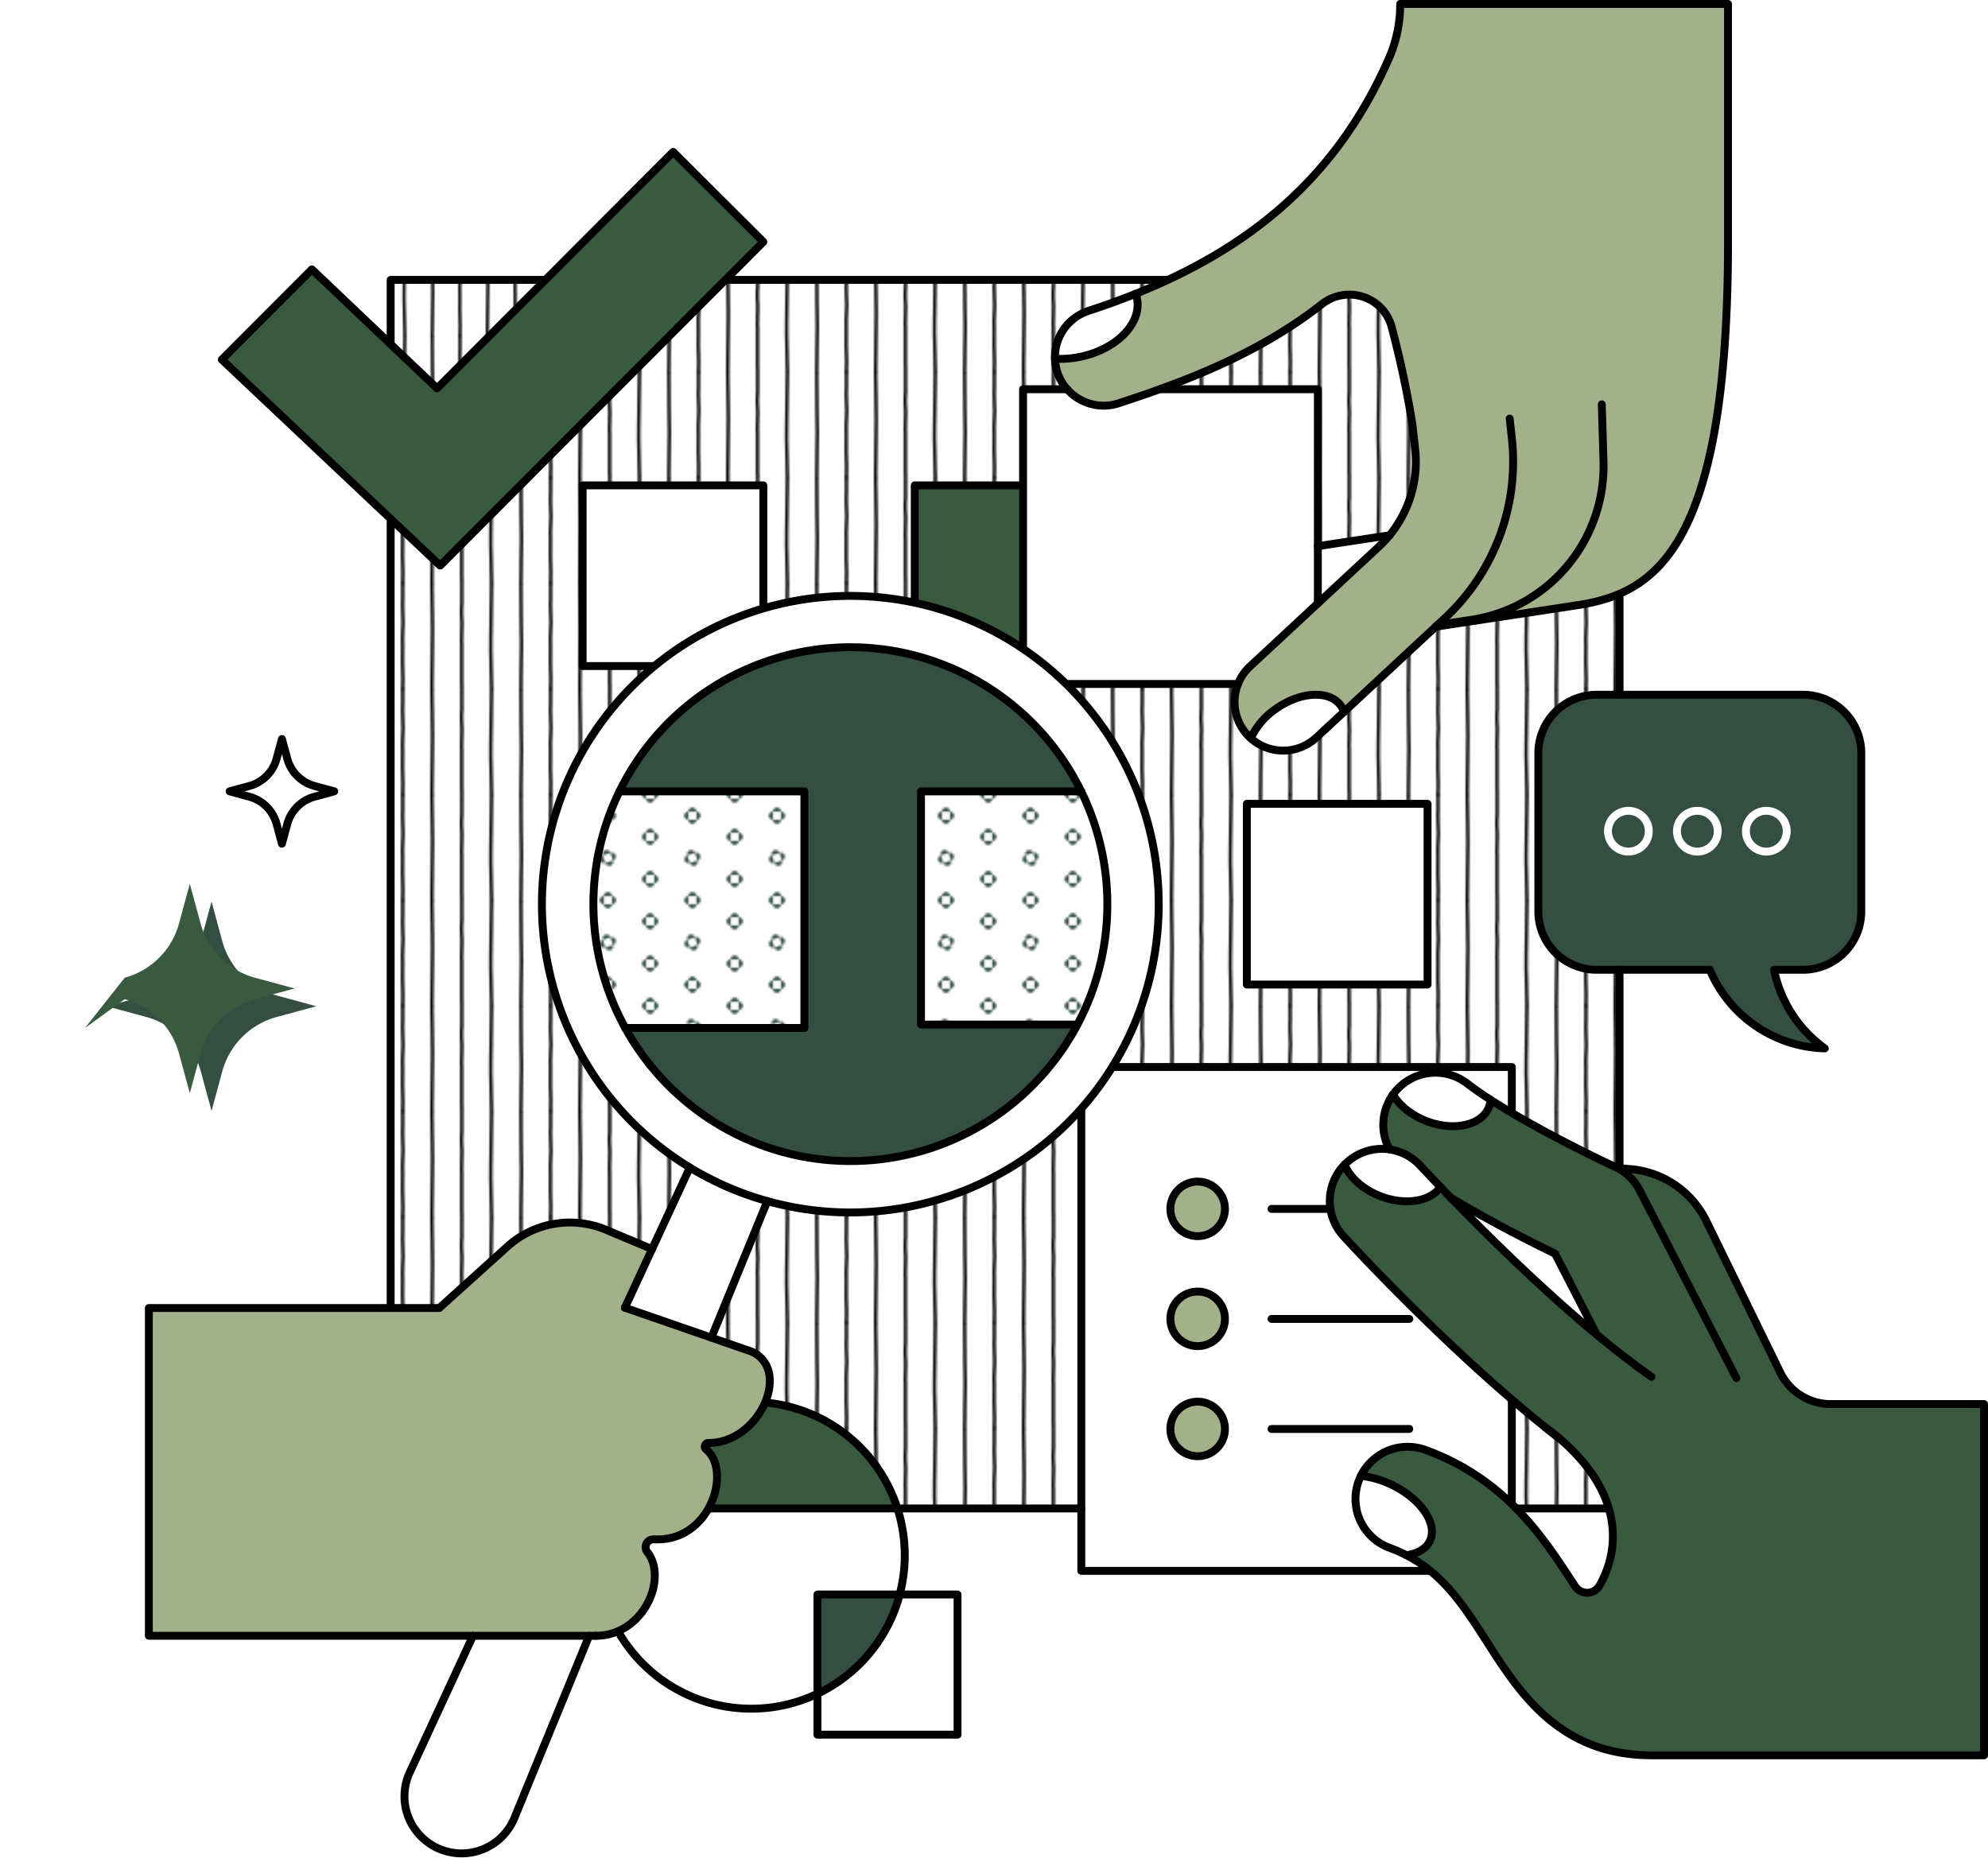 <svg xmlns="http://www.w3.org/2000/svg" xmlns:xlink="http://www.w3.org/1999/xlink" viewBox="0 0 1006.71 941.14"><defs fill="#344e41"><style>.cls-1,.cls-2,.cls-8,.cls-9{fill:none;}.cls-2,.cls-8{stroke:#000;}.cls-2,.cls-8,.cls-9{stroke-linecap:round;stroke-linejoin:round;}.cls-2{stroke-width:1.5px;}.cls-3{fill:#fff;}.cls-4{fill:url(#New_Pattern_4);}.cls-5{fill:#a3b18a;}.cls-6{fill:#3a5a40;}.cls-7{fill:url(#New_Pattern_4-3);}.cls-8,.cls-9{stroke-width:4px;}.cls-9{stroke:#fff;}.cls-10{fill:url(#New_Pattern_3);}</style><pattern id="New_Pattern_4" data-name="New Pattern 4" width="70" height="50" patternTransform="translate(-120.23 -79.04) scale(1.07)" patternUnits="userSpaceOnUse" viewBox="0 0 70 50" fill="#344e41"><rect class="cls-1" width="70" height="50" fill="#344e41"/><path class="cls-2" d="M8.89,100c-.05-7.08.29-14.17.29-21.25,0-4.32-.37-17.48-.29-28.09" fill="#344e41"/><path class="cls-2" d="M22.94,99.84c0-1.65.09-3.31.09-5,0-2.48-.21-5-.21-7.45s0-3.83.05-7.28c0-1.44-.06-2.9-.06-4.35,0-3.1.31-4.62.31-7.37,0-1.4-.27-4.94-.27-8.33q0-1.61.09-3.21V50.11" fill="#344e41"/><path class="cls-2" d="M36.74,99.84c0-9.46.33-18.09.33-27.56,0-3.7-.15-7.46-.15-11.2,0-3.35-.1-7.29-.18-10.75" fill="#344e41"/><path class="cls-2" d="M50.93,99.75c0-1.24-.07-2.75-.07-4,0-1.92,0-3.86,0-5.79,0-3.87,0-7.66,0-11.51a8.42,8.42,0,0,1-.08-1.22c0-.32.18-6.68.18-8,0-2.2-.21-3.25-.21-5.64,0-1.3.06-2.65.17-3.86,0-2.89,0-5.89,0-9.05" fill="#344e41"/><path class="cls-2" d="M65,99.71c0-8.34-.55-15.73-.36-24.06.18-8.13.16-17.71.36-25.19" fill="#344e41"/><path class="cls-2" d="M8.89,50c-.05-7.08.29-14.17.29-21.25,0-4.32-.37-17.48-.29-28.09" fill="#344e41"/><path class="cls-2" d="M22.94,49.84c0-1.65.09-3.31.09-5,0-2.48-.21-5-.21-7.45s0-3.83.05-7.28c0-1.44-.06-2.9-.06-4.35,0-3.1.31-4.62.31-7.37,0-1.4-.27-4.94-.27-8.33q0-1.6.09-3.21V.11" fill="#344e41"/><path class="cls-2" d="M36.74,49.84c0-9.46.33-18.09.33-27.56,0-3.7-.15-7.46-.15-11.2,0-3.35-.1-7.29-.18-10.75" fill="#344e41"/><path class="cls-2" d="M50.93,49.75c0-1.24-.07-2.75-.07-4,0-1.92,0-3.86,0-5.79,0-3.87,0-7.66,0-11.51a8.42,8.42,0,0,1-.08-1.22c0-.32.18-6.68.18-8,0-2.2-.21-3.25-.21-5.64,0-1.3.06-2.65.17-3.86,0-2.89,0-5.89,0-9" fill="#344e41"/><path class="cls-2" d="M65,49.71c0-8.34-.55-15.73-.36-24.06.18-8.13.16-17.71.36-25.19" fill="#344e41"/><path class="cls-2" d="M8.89,0c-.05-7.08.29-14.17.29-21.25,0-4.32-.37-17.48-.29-28.09" fill="#344e41"/><path class="cls-2" d="M22.94-.16c0-1.65.09-3.31.09-5,0-2.48-.21-5-.21-7.45s0-3.83.05-7.28c0-1.44-.06-2.9-.06-4.35,0-3.1.31-4.62.31-7.37,0-1.4-.27-4.94-.27-8.33q0-1.61.09-3.21v-6.71" fill="#344e41"/><path class="cls-2" d="M36.74-.16c0-9.46.33-18.09.33-27.56,0-3.7-.15-7.46-.15-11.2,0-3.35-.1-7.29-.18-10.75" fill="#344e41"/><path class="cls-2" d="M50.93-.25c0-1.24-.07-2.75-.07-4,0-1.92,0-3.86,0-5.79,0-3.87,0-7.66,0-11.51a8.42,8.42,0,0,1-.08-1.22c0-.32.18-6.68.18-8,0-2.2-.21-3.25-.21-5.64,0-1.3.06-2.65.17-3.86,0-2.89,0-5.89,0-9.05" fill="#344e41"/><path class="cls-2" d="M65-.29c0-8.34-.55-15.73-.36-24.06.18-8.13.16-17.71.36-25.19" fill="#344e41"/></pattern><pattern id="New_Pattern_4-3" data-name="New Pattern 4" width="70" height="50" patternTransform="translate(0 -30)" patternUnits="userSpaceOnUse" viewBox="0 0 70 50" fill="#344e41"><rect class="cls-1" width="70" height="50" fill="#344e41"/><path class="cls-2" d="M8.89,100c-.05-7.08.29-14.17.29-21.25,0-4.32-.37-17.48-.29-28.09" fill="#344e41"/><path class="cls-2" d="M22.94,99.84c0-1.65.09-3.31.09-5,0-2.48-.21-5-.21-7.45s0-3.83.05-7.28c0-1.44-.06-2.9-.06-4.35,0-3.1.31-4.62.31-7.37,0-1.4-.27-4.94-.27-8.33q0-1.61.09-3.21V50.11" fill="#344e41"/><path class="cls-2" d="M36.74,99.84c0-9.46.33-18.09.33-27.56,0-3.7-.15-7.46-.15-11.2,0-3.35-.1-7.29-.18-10.75" fill="#344e41"/><path class="cls-2" d="M50.93,99.75c0-1.24-.07-2.75-.07-4,0-1.92,0-3.86,0-5.79,0-3.87,0-7.66,0-11.51a8.42,8.42,0,0,1-.08-1.22c0-.32.18-6.68.18-8,0-2.2-.21-3.25-.21-5.64,0-1.3.06-2.65.17-3.86,0-2.89,0-5.89,0-9.05" fill="#344e41"/><path class="cls-2" d="M65,99.71c0-8.34-.55-15.73-.36-24.06.18-8.13.16-17.71.36-25.19" fill="#344e41"/><path class="cls-2" d="M8.89,50c-.05-7.08.29-14.17.29-21.25,0-4.32-.37-17.48-.29-28.09" fill="#344e41"/><path class="cls-2" d="M22.94,49.84c0-1.65.09-3.31.09-5,0-2.48-.21-5-.21-7.45s0-3.83.05-7.28c0-1.44-.06-2.9-.06-4.35,0-3.1.31-4.62.31-7.37,0-1.4-.27-4.94-.27-8.33q0-1.6.09-3.21V.11" fill="#344e41"/><path class="cls-2" d="M36.74,49.84c0-9.46.33-18.09.33-27.56,0-3.7-.15-7.46-.15-11.2,0-3.35-.1-7.29-.18-10.75" fill="#344e41"/><path class="cls-2" d="M50.93,49.75c0-1.24-.07-2.75-.07-4,0-1.92,0-3.86,0-5.79,0-3.87,0-7.66,0-11.51a8.42,8.42,0,0,1-.08-1.22c0-.32.18-6.68.18-8,0-2.2-.21-3.25-.21-5.64,0-1.3.06-2.65.17-3.86,0-2.89,0-5.89,0-9" fill="#344e41"/><path class="cls-2" d="M65,49.71c0-8.34-.55-15.73-.36-24.06.18-8.13.16-17.71.36-25.19" fill="#344e41"/><path class="cls-2" d="M8.89,0c-.05-7.08.29-14.17.29-21.25,0-4.32-.37-17.48-.29-28.09" fill="#344e41"/><path class="cls-2" d="M22.94-.16c0-1.65.09-3.31.09-5,0-2.48-.21-5-.21-7.45s0-3.83.05-7.28c0-1.44-.06-2.9-.06-4.35,0-3.1.31-4.62.31-7.37,0-1.4-.27-4.94-.27-8.33q0-1.61.09-3.21v-6.71" fill="#344e41"/><path class="cls-2" d="M36.74-.16c0-9.46.33-18.09.33-27.56,0-3.7-.15-7.46-.15-11.2,0-3.35-.1-7.29-.18-10.75" fill="#344e41"/><path class="cls-2" d="M50.93-.25c0-1.24-.07-2.75-.07-4,0-1.92,0-3.86,0-5.79,0-3.87,0-7.66,0-11.51a8.42,8.42,0,0,1-.08-1.22c0-.32.18-6.68.18-8,0-2.2-.21-3.25-.21-5.64,0-1.3.06-2.65.17-3.86,0-2.89,0-5.89,0-9.05" fill="#344e41"/><path class="cls-2" d="M65-.29c0-8.34-.55-15.73-.36-24.06.18-8.13.16-17.71.36-25.19" fill="#344e41"/></pattern><pattern id="New_Pattern_3" data-name="New Pattern 3" width="40" height="40" patternTransform="translate(-55.96 -100.46) scale(1.07)" patternUnits="userSpaceOnUse" viewBox="0 0 40 40" fill="#344e41"><rect class="cls-1" width="40" height="40" fill="#344e41"/><path d="M36.18,30a1.9,1.9,0,0,0,1.91,1.91V28.09A1.9,1.9,0,0,0,36.18,30Z" fill="#344e41"/><path d="M40,33.82a1.9,1.9,0,0,0,1.91-1.91H38.09A1.9,1.9,0,0,0,40,33.82Z" fill="#344e41"/><path d="M40,26.18a1.9,1.9,0,0,0-1.91,1.91h3.82A1.9,1.9,0,0,0,40,26.18Z" fill="#344e41"/><path d="M16.18,40a1.9,1.9,0,0,0,1.91,1.91V38.09A1.9,1.9,0,0,0,16.18,40Z" fill="#344e41"/><path d="M21.91,38.09v3.82a1.91,1.91,0,0,0,0-3.82Z" fill="#344e41"/><path d="M20,36.18a1.9,1.9,0,0,0-1.91,1.91h3.82A1.9,1.9,0,0,0,20,36.18Z" fill="#344e41"/><path d="M1.91,28.09v3.82a1.91,1.91,0,0,0,0-3.82Z" fill="#344e41"/><path d="M36.18,10a1.9,1.9,0,0,0,1.91,1.91V8.09A1.9,1.9,0,0,0,36.18,10Z" fill="#344e41"/><path d="M40,13.82a1.9,1.9,0,0,0,1.91-1.91H38.09A1.9,1.9,0,0,0,40,13.82Z" fill="#344e41"/><path d="M40,6.18a1.9,1.9,0,0,0-1.91,1.91h3.82A1.9,1.9,0,0,0,40,6.18Z" fill="#344e41"/><path d="M18.79,16.37a1.92,1.92,0,0,0-1.21,2.42l3.63-1.21A1.92,1.92,0,0,0,18.79,16.37Z" fill="#344e41"/><path d="M22.42,21.21l-3.63,1.21a1.91,1.91,0,0,0,3.63-1.21Z" fill="#344e41"/><path d="M16.37,21.21a1.92,1.92,0,0,0,2.42,1.21l-1.21-3.63A1.92,1.92,0,0,0,16.37,21.21Z" fill="#344e41"/><path d="M23.63,18.79a1.92,1.92,0,0,0-2.42-1.21l1.21,3.63A1.92,1.92,0,0,0,23.63,18.79Z" fill="#344e41"/><path d="M1.91,8.09v3.82a1.91,1.91,0,0,0,0-3.82Z" fill="#344e41"/><path d="M20,3.82a1.9,1.9,0,0,0,1.91-1.91H18.09A1.9,1.9,0,0,0,20,3.82Z" fill="#344e41"/><path d="M0,33.82a1.9,1.9,0,0,0,1.91-1.91H-1.91A1.9,1.9,0,0,0,0,33.82Z" fill="#344e41"/><path d="M0,26.18a1.9,1.9,0,0,0-1.91,1.91H1.91A1.9,1.9,0,0,0,0,26.18Z" fill="#344e41"/><path d="M0,13.82a1.9,1.9,0,0,0,1.91-1.91H-1.91A1.9,1.9,0,0,0,0,13.82Z" fill="#344e41"/><path d="M0,6.18A1.9,1.9,0,0,0-1.91,8.09H1.91A1.9,1.9,0,0,0,0,6.18Z" fill="#344e41"/><path d="M16.18,0a1.9,1.9,0,0,0,1.91,1.91V-1.91A1.9,1.9,0,0,0,16.18,0Z" fill="#344e41"/><path d="M21.91-1.91V1.91A1.9,1.9,0,0,0,23.82,0,1.9,1.9,0,0,0,21.91-1.91Z" fill="#344e41"/></pattern></defs><g id="Layer_2" data-name="Layer 2"><g id="illustrations"><path d="M942.55,381.43v80.22A29.53,29.53,0,0,1,913,491.19H898.35A65.08,65.08,0,0,0,924.05,531a65.11,65.11,0,0,1-58.21-39.81H808.49A29.54,29.54,0,0,1,779,461.65V381.43a29.55,29.55,0,0,1,29.54-29.54H913A29.54,29.54,0,0,1,942.55,381.43ZM904.78,421a10.33,10.33,0,1,0-10.32,10.33A10.32,10.32,0,0,0,904.78,421Zm-34.92,0a10.33,10.33,0,1,0-10.32,10.33A10.32,10.32,0,0,0,869.86,421Zm-34.92,0a10.33,10.33,0,1,0-10.32,10.33A10.33,10.33,0,0,0,834.94,421Z" fill="#344e41"/><path d="M894.46,410.67A10.33,10.33,0,1,1,884.13,421,10.32,10.32,0,0,1,894.46,410.67Z" fill="#344e41"/><path d="M859.54,410.67A10.33,10.33,0,1,1,849.21,421,10.32,10.32,0,0,1,859.54,410.67Z" fill="#344e41"/><path d="M824.62,410.67A10.33,10.33,0,1,1,814.29,421,10.33,10.33,0,0,1,824.62,410.67Z" fill="#344e41"/><path class="cls-3" d="M820.13,491.19V764.05H765.57V540.43h-218V764.05H454.5a77.77,77.77,0,0,0-148.16,0H197.83V262.82l25.07,23.65L367.35,141.74H820.13V351.89H808.49A29.55,29.55,0,0,0,779,381.43v80.22a29.54,29.54,0,0,0,29.54,29.54Zm-97.22,7.48V407.13H631.39v91.54ZM554.74,337.35V245.83H463.22v91.52Zm-168.18,0V245.83H295v91.52Z" fill="#344e41"/><polygon class="cls-3" points="276.19 141.75 221.34 196.7 197.83 174.35 197.83 141.75 276.19 141.75" fill="#344e41"/><path class="cls-4" d="M820.13,491.19V764.05H765.57V540.43h-218V764.05H454.5a77.77,77.77,0,0,0-148.16,0H197.83V262.82l25.07,23.65L367.35,141.74H820.13V351.89H808.49A29.55,29.55,0,0,0,779,381.43v80.22a29.54,29.54,0,0,0,29.54,29.54Zm-97.22,7.48V407.13H631.39v91.54ZM554.74,337.35V245.83H463.22v91.52Zm-168.18,0V245.83H295v91.52Z" fill="#344e41"/><rect class="cls-3" x="547.57" y="764.05" width="218" height="31.58" fill="#344e41"/><path class="cls-3" d="M765.57,540.43V764.05h-218V540.43ZM620.3,612.3a13.81,13.81,0,1,0-13.8,13.8A13.81,13.81,0,0,0,620.3,612.3Zm0,55.73a13.81,13.81,0,1,0-13.8,13.8A13.81,13.81,0,0,0,620.3,668Zm0,55.73a13.81,13.81,0,1,0-13.8,13.8A13.81,13.81,0,0,0,620.3,723.76Z" fill="#344e41"/><rect class="cls-3" x="631.39" y="407.13" width="91.52" height="91.54" fill="#344e41"/><path class="cls-5" d="M606.5,598.49a13.81,13.81,0,1,1-13.81,13.81A13.81,13.81,0,0,1,606.5,598.49Z" fill="#344e41"/><path class="cls-5" d="M606.5,654.22A13.81,13.81,0,1,1,592.69,668,13.81,13.81,0,0,1,606.5,654.22Z" fill="#344e41"/><path class="cls-5" d="M606.5,710a13.81,13.81,0,1,1-13.81,13.81A13.81,13.81,0,0,1,606.5,710Z" fill="#344e41"/><rect class="cls-6" x="463.22" y="245.83" width="91.52" height="91.52" fill="#344e41"/><path class="cls-3" d="M484.9,807.62v71h-71V857.87a77.86,77.86,0,0,0,41.64-50.25Z" fill="#344e41"/><path class="cls-3" d="M458.17,787.7a77.37,77.37,0,0,1-2.59,19.92H413.94v50.25a77.8,77.8,0,0,1-107.6-93.82H454.5A77.75,77.75,0,0,1,458.17,787.7Z" fill="#344e41"/><path d="M413.94,807.62h41.64a77.86,77.86,0,0,1-41.64,50.25Z" fill="#344e41"/><path class="cls-6" d="M454.5,764.05H306.34a77.77,77.77,0,0,1,148.16,0Z" fill="#344e41"/><rect class="cls-3" x="295.04" y="245.83" width="91.52" height="91.52" fill="#344e41"/><polygon class="cls-6" points="340.88 76.93 386.56 122.49 222.9 286.47 112.33 182.14 157.93 136.43 221.34 196.7 340.88 76.93" fill="#344e41"/><polygon class="cls-7" points="276.19 141.75 221.34 196.7 197.83 174.35 197.83 141.75 276.19 141.75" fill="#344e41"/><path d="M160.18,509.66l-20.07,5.45a39.19,39.19,0,0,0-27.57,27.58l-5.41,20-5.43-20a39.14,39.14,0,0,0-27.57-27.58l-20.07-5.45,20.07-5.45a39.16,39.16,0,0,0,27.57-27.58l5.43-20,5.41,20a39.21,39.21,0,0,0,27.57,27.58Z" fill="#344e41"/><path class="cls-6" d="M149.18,500.66l-20.08,5.45a39.18,39.18,0,0,0-27.56,27.58l-5.42,20-5.43-20a39.11,39.11,0,0,0-27.56-27.58L43.06,520.66l20.07-25.45a39.13,39.13,0,0,0,27.56-27.58l5.43-20,5.42,20a39.2,39.2,0,0,0,27.56,27.58Z" fill="#344e41"/><path class="cls-3" d="M53.06,416.51l-10,2.73A19.57,19.57,0,0,0,29.25,433l-2.72,10-2.71-10A19.58,19.58,0,0,0,10,419.24L0,416.51l10-2.72A19.6,19.6,0,0,0,23.82,400l2.71-10,2.72,10A19.58,19.58,0,0,0,43,413.79Z" fill="#344e41"/><path class="cls-8" d="M142.77,374.31l-2.71,10a19.6,19.6,0,0,1-13.78,13.78l-10,2.72,10,2.73a19.62,19.62,0,0,1,13.78,13.79l2.71,10,2.72-10a19.58,19.58,0,0,1,13.77-13.79l10-2.73-10-2.72a19.57,19.57,0,0,1-13.77-13.78Z" fill="#344e41"/><polyline class="cls-8" points="547.57 764.05 197.83 764.05 197.83 262.82" fill="#344e41"/><polyline class="cls-8" points="820.13 491.19 820.13 764.05 765.57 764.05" fill="#344e41"/><polyline class="cls-8" points="197.83 174.35 197.83 141.75 276.19 141.75" fill="#344e41"/><polyline class="cls-8" points="367.36 141.75 820.13 141.75 820.13 351.89" fill="#344e41"/><rect class="cls-8" x="295.04" y="245.83" width="91.52" height="91.52" fill="#344e41"/><rect class="cls-8" x="463.22" y="245.83" width="91.52" height="91.52" fill="#344e41"/><rect class="cls-8" x="631.39" y="407.13" width="91.52" height="91.54" fill="#344e41"/><polygon class="cls-8" points="276.19 141.75 340.88 76.93 386.56 122.49 222.9 286.47 112.33 182.14 157.93 136.43 221.34 196.7 276.19 141.75" fill="#344e41"/><polygon class="cls-8" points="765.57 764.05 765.57 795.63 547.57 795.63 547.57 540.43 765.57 540.43 765.57 764.05" fill="#344e41"/><path class="cls-8" d="M620.3,612.3a13.81,13.81,0,1,0-13.8,13.8A13.81,13.81,0,0,0,620.3,612.3Z" fill="#344e41"/><line class="cls-8" x1="643.91" y1="612.3" x2="713.66" y2="612.3" fill="#344e41"/><path class="cls-8" d="M620.3,668a13.81,13.81,0,1,0-13.8,13.8A13.81,13.81,0,0,0,620.3,668Z" fill="#344e41"/><line class="cls-8" x1="643.91" y1="668.03" x2="713.66" y2="668.03" fill="#344e41"/><path class="cls-8" d="M620.3,723.76a13.81,13.81,0,1,0-13.8,13.8A13.81,13.81,0,0,0,620.3,723.76Z" fill="#344e41"/><line class="cls-8" x1="643.91" y1="723.76" x2="713.66" y2="723.76" fill="#344e41"/><path class="cls-8" d="M820.13,351.89H913a29.54,29.54,0,0,1,29.53,29.54v80.22A29.53,29.53,0,0,1,913,491.19H898.35A65.08,65.08,0,0,0,924.05,531a65.11,65.11,0,0,1-58.21-39.81H808.49A29.54,29.54,0,0,1,779,461.65V381.43a29.55,29.55,0,0,1,29.54-29.54Z" fill="#344e41"/><path class="cls-9" d="M834.94,421a10.33,10.33,0,1,0-10.32,10.33A10.33,10.33,0,0,0,834.94,421Z" fill="#344e41"/><path class="cls-9" d="M869.86,421a10.33,10.33,0,1,0-10.32,10.33A10.32,10.32,0,0,0,869.86,421Z" fill="#344e41"/><path class="cls-9" d="M904.78,421a10.33,10.33,0,1,0-10.32,10.33A10.32,10.32,0,0,0,904.78,421Z" fill="#344e41"/><path class="cls-8" d="M455.58,807.62a77.69,77.69,0,1,0-41.64,50.25A77.37,77.37,0,0,0,455.58,807.62Z" fill="#344e41"/><polygon class="cls-8" points="455.58 807.62 484.9 807.62 484.9 878.59 413.94 878.59 413.94 807.62 455.58 807.62" fill="#344e41"/><path class="cls-5" d="M727,317.43l-46.39,43.12a11.64,11.64,0,0,0-1.56-3.06c-5.71-8.05-20.5-7.34-33,1.57a37.47,37.47,0,0,0-12.7,14.87c-.54-.49-1.08-1-1.59-1.57a24.63,24.63,0,0,1-4.83-25.92,24.18,24.18,0,0,1,6.1-8.9l65.31-60.7a55.5,55.5,0,0,0,5.36-5.71,58.76,58.76,0,0,0,12.93-43.5l-1.35-12.3a496.63,496.63,0,0,0-10.57-49.72c-4.17-15.42-22.56-21.32-35.23-11.6-.08.07-.17.13-.25.21-25.51,19.93-53.86,32.81-81.86,42.93-7,2.53-14,4.88-20.84,7.13a24.34,24.34,0,0,1-7.66,1.23,24.67,24.67,0,0,1-18.49-8.36h0a24.75,24.75,0,0,1-6.12-15.45,48.92,48.92,0,0,0,11.93-.81c18.79-3.57,32-16.8,29.63-29.57a16.12,16.12,0,0,0-.68-2.52C632.06,126,676.62,90.72,703.43,29.37A68.36,68.36,0,0,0,709.06,2h166V122c0,157.46-37.69,178.69-76.76,184.6Z" fill="#344e41"/><path class="cls-3" d="M703.69,271.12h0a55.5,55.5,0,0,1-5.36,5.71l-31,28.8v-29Z" fill="#344e41"/><path class="cls-3" d="M680.64,360.55l-14.07,13.08a24.62,24.62,0,0,1-33.22.3,37.47,37.47,0,0,1,12.7-14.87c12.53-8.91,27.32-9.62,33-1.57A11.64,11.64,0,0,1,680.64,360.55Z" fill="#344e41"/><path class="cls-3" d="M667.35,276.63v29L633,337.54a24.18,24.18,0,0,0-6.1,8.9H518.07V197.15h22.31a24.67,24.67,0,0,0,18.49,8.36,24.34,24.34,0,0,0,7.66-1.23c6.88-2.25,13.86-4.6,20.84-7.13h80Z" fill="#344e41"/><path class="cls-3" d="M575.81,151.32c2.4,12.77-10.84,26-29.63,29.57a48.92,48.92,0,0,1-11.93.81,24.66,24.66,0,0,1,17-24.25q12.28-4,23.91-8.65A16.12,16.12,0,0,1,575.81,151.32Z" fill="#344e41"/><path class="cls-8" d="M811.14,204.81,812,233.7a78.78,78.78,0,0,1-66.93,80.24l-17.1,2.6" fill="#344e41"/><path class="cls-8" d="M540.37,197.15a24.65,24.65,0,0,1,10.85-39.7q12.28-4,23.91-8.65C632.05,126,676.62,90.72,703.43,29.37A68.36,68.36,0,0,0,709.06,2h166V122c0,157.46-37.69,178.69-76.76,184.6L727,317.43" fill="#344e41"/><path class="cls-8" d="M764.49,212l1.12,10.19a108.22,108.22,0,0,1-33.73,90.7l-65.31,60.7a24.62,24.62,0,0,1-33.22.3c-.54-.49-1.08-1-1.59-1.57a24.67,24.67,0,0,1-4.83-25.92,24.38,24.38,0,0,1,6.1-8.9l65.31-60.7a55.5,55.5,0,0,0,5.36-5.71,58.76,58.76,0,0,0,12.93-43.5l-1.35-12.3a496.63,496.63,0,0,0-10.57-49.72c-4.17-15.42-22.56-21.32-35.23-11.6-.08.07-.17.13-.25.21-25.51,19.93-53.86,32.8-81.86,42.93-7,2.53-14,4.88-20.84,7.13a24.34,24.34,0,0,1-7.66,1.23,24.67,24.67,0,0,1-18.49-8.36" fill="#344e41"/><line class="cls-8" x1="667.35" y1="276.63" x2="703.69" y2="271.12" fill="#344e41"/><path class="cls-8" d="M633.35,373.93a37.47,37.47,0,0,1,12.7-14.87c12.53-8.91,27.32-9.62,33-1.57a11.64,11.64,0,0,1,1.56,3.06" fill="#344e41"/><path class="cls-8" d="M575.13,148.8a16.12,16.12,0,0,1,.68,2.52c2.4,12.77-10.84,26-29.63,29.57a48.92,48.92,0,0,1-11.93.81" fill="#344e41"/><polyline class="cls-8" points="587.37 197.15 667.35 197.15 667.35 305.64" fill="#344e41"/><polyline class="cls-8" points="626.92 346.44 518.07 346.44 518.07 197.15 540.38 197.15" fill="#344e41"/><path class="cls-6" d="M808.59,676l-21.1-41c-11.53-5.6-33.1-16.43-52.78-28.35C751.46,624,779.74,652.11,808.59,676Zm10.64-84.34,6,.46a47.2,47.2,0,0,1,38.81,26.35l37.45,76.7a28.42,28.42,0,0,0,25.54,16h77.65V889.09H836.34c-46.6,0-67-31.8-83.3-57.34-11.68-18.27-22-34.34-40.82-44,5.65-.78,10-3.26,11.92-7.33,4.07-8.75-4.81-21.53-19.85-28.55a47.52,47.52,0,0,0-15.15-4.3,26.41,26.41,0,0,1,32.75-13.12c41.18,15.06,60.06,45.05,75.62,68.88a.61.61,0,0,1,.07.1,7.27,7.27,0,0,0,12.42-.3c11-19.37,11.37-47.57-20.47-74.65l-.06,0q-3.36-2.86-7.2-5.68c-50.54-40.57-99.56-94-101.95-96.65a26.39,26.39,0,0,1,.53-36.18c2.62,6.46,9.32,12.64,18.35,16.07,12.54,4.77,25.27,2.57,30.22-4.74-6.26-6.55-10-10.59-10.11-10.76a26.47,26.47,0,0,0-15.72-8.32,26.39,26.39,0,0,1,1.8-27.73c3.21,5.51,9.28,10.56,17.12,13.54,13.89,5.27,28,2,31.54-7.27a12.21,12.21,0,0,0,.78-3.62c25.9,16.7,62.71,33.82,63.15,34S818.82,591.48,819.23,591.69Z" fill="#344e41"/><path class="cls-3" d="M787.49,635l21.1,41c-28.85-23.92-57.13-52-73.88-69.34C754.39,618.61,776,629.44,787.49,635Z" fill="#344e41"/><path class="cls-3" d="M789.47,728.39q-3.6-2.79-7.2-5.68Q786.11,725.53,789.47,728.39Z" fill="#344e41"/><path class="cls-3" d="M754.83,557.05a12.21,12.21,0,0,1-.78,3.62c-3.53,9.29-17.65,12.54-31.54,7.27-7.84-3-13.91-8-17.12-13.54h0c.19-.26.38-.52.58-.77a26.41,26.41,0,0,1,37-4.83C746.49,551.47,750.51,554.26,754.83,557.05Z" fill="#344e41"/><path class="cls-3" d="M704.29,751.82c15,7,23.92,19.8,19.85,28.55-1.91,4.07-6.27,6.55-11.92,7.33a75.55,75.55,0,0,0-8.47-3.71A26.37,26.37,0,0,1,688,750.13a27.63,27.63,0,0,1,1.11-2.61A47.52,47.52,0,0,1,704.29,751.82Z" fill="#344e41"/><path class="cls-3" d="M703.59,582.13a26.47,26.47,0,0,1,15.72,8.32c.15.17,3.85,4.21,10.11,10.76-4.95,7.31-17.68,9.51-30.22,4.74-9-3.43-15.73-9.61-18.35-16.07.37-.38.76-.76,1.15-1.11A26.35,26.35,0,0,1,703.59,582.13Z" fill="#344e41"/><path class="cls-8" d="M789.53,728.43C821.37,755.51,821,783.71,810,803.08a7.27,7.27,0,0,1-12.42.3.61.61,0,0,0-.07-.1c-15.56-23.83-34.44-53.82-75.62-68.88a26.43,26.43,0,0,0-32.75,13.12,27.63,27.63,0,0,0-1.11,2.61A26.37,26.37,0,0,0,703.75,784a75.55,75.55,0,0,1,8.47,3.71c18.83,9.73,29.14,25.78,40.82,44,16.35,25.54,36.7,57.34,83.3,57.34h168.37V711.16H927.06a28.42,28.42,0,0,1-25.54-16l-37.45-76.7a47.2,47.2,0,0,0-38.81-26.35l-6-.46" fill="#344e41"/><path class="cls-8" d="M782.27,722.71q3.84,2.82,7.2,5.68" fill="#344e41"/><path class="cls-8" d="M734.71,606.69c16.75,17.3,45,45.41,73.88,69.34,9.3,7.72,18.67,15,27.71,21.34" fill="#344e41"/><path class="cls-8" d="M789.53,728.43l-.06,0q-3.6-2.79-7.2-5.68c-50.53-40.59-99.56-94-101.95-96.65a26.39,26.39,0,0,1,.53-36.18c.37-.38.76-.76,1.15-1.11a26.42,26.42,0,0,1,37.31,1.68c.15.17,13.47,14.26,15.38,16.23" fill="#344e41"/><path class="cls-8" d="M808.59,676l-21.1-41c-11.53-5.6-33.1-16.43-52.78-28.35h0" fill="#344e41"/><path class="cls-8" d="M705.39,554.39c.19-.26.38-.52.58-.77a26.41,26.41,0,0,1,37-4.83c3.5,2.68,7.52,5.47,11.84,8.26,25.9,16.7,62.71,33.82,63.15,34s.84.41,1.25.62A26.29,26.29,0,0,1,830.37,603L879.3,698" fill="#344e41"/><path class="cls-8" d="M703.59,582.13a26.39,26.39,0,0,1,1.8-27.73" fill="#344e41"/><path class="cls-8" d="M729.42,601.21c-4.95,7.31-17.68,9.51-30.22,4.74-9-3.43-15.73-9.61-18.35-16.07" fill="#344e41"/><path class="cls-8" d="M754.83,557h0a12.21,12.21,0,0,1-.78,3.62c-3.53,9.29-17.65,12.54-31.54,7.27-7.84-3-13.91-8-17.12-13.54h0" fill="#344e41"/><path class="cls-8" d="M689.14,747.52a47.52,47.52,0,0,1,15.15,4.3c15,7,23.92,19.8,19.85,28.55-1.91,4.07-6.27,6.55-11.92,7.33" fill="#344e41"/><path class="cls-3" d="M313.66,400.84c-.82,1.68-1.62,3.39-2.37,5.12A130.15,130.15,0,0,0,545.58,519q2.32-4.4,4.35-9A130.15,130.15,0,0,0,313.66,400.84ZM493,314.77A156.17,156.17,0,0,1,388.57,608.35a154.21,154.21,0,0,1-20.33-7.24,159.2,159.2,0,0,1-18.91-9.8A156.18,156.18,0,0,1,493,314.77Z" fill="#344e41"/><path class="cls-3" d="M547.56,400.84a129.91,129.91,0,0,1,2.37,109.08q-2,4.63-4.35,9H466.4V400.84Z" fill="#344e41"/><path class="cls-3" d="M407.33,400.84V520.66H316.57A129.92,129.92,0,0,1,311.29,406c.75-1.73,1.55-3.44,2.37-5.12Z" fill="#344e41"/><path class="cls-10" d="M547.56,400.84a129.91,129.91,0,0,1,2.37,109.08q-2,4.63-4.35,9H466.4V400.84Z" fill="#344e41"/><path d="M547.56,400.84H466.4V519h79.18a130.15,130.15,0,0,1-229,1.71h90.76V400.84H313.66a130.14,130.14,0,0,1,233.9,0Z" fill="#344e41"/><path class="cls-10" d="M407.33,400.84V520.66H316.57A129.92,129.92,0,0,1,311.29,406c.75-1.73,1.55-3.44,2.37-5.12Z" fill="#344e41"/><path class="cls-3" d="M368.24,601.11a154.21,154.21,0,0,0,20.33,7.24h0c-.07.21-.15.41-.23.6l-28.1,68.56-43.8-15.17s32.8-70.87,32.89-71A159.2,159.2,0,0,0,368.24,601.11Z" fill="#344e41"/><path class="cls-5" d="M380.25,684.45c20.95,8.77,4.74,46.41-21.47,46.41h-.08a1.8,1.8,0,0,0-1.16,3.18c13,10.77,2.5,45.65-24.47,45.65h-2.2a3.94,3.94,0,0,0-3.09,6.38c10.63,13.45-1.92,42.46-26.18,42.46H75.38v-166H222.45l34.49-31.13a47.28,47.28,0,0,1,50.74-8.16l22.51,9.43-13.75,29.7Z" fill="#344e41"/><path class="cls-3" d="M298.33,828.53l-38,92.66a28.92,28.92,0,0,1-53.51-21.94c.15-.36.35-.81.51-1.17l32.19-69.55Z" fill="#344e41"/><path class="cls-8" d="M330.19,632.65l-22.51-9.43a47.28,47.28,0,0,0-50.74,8.16l-34.49,31.13H75.38v166H301.6" fill="#344e41"/><path class="cls-8" d="M301.6,828.53c24.26,0,36.81-29,26.18-42.46a3.94,3.94,0,0,1,3.09-6.38h2.2c27,0,37.51-34.88,24.47-45.65a1.8,1.8,0,0,1,1.16-3.18h.08c26.21,0,42.42-37.64,21.47-46.41l-63.81-22.1" fill="#344e41"/><path class="cls-8" d="M388.57,608.36c-.07.21-.15.41-.23.6l-28.1,68.56" fill="#344e41"/><path class="cls-8" d="M298.33,828.53l-38,92.66a28.92,28.92,0,0,1-53.51-21.94c.15-.36.35-.81.51-1.17l32.19-69.55" fill="#344e41"/><path class="cls-8" d="M316.44,662.35s32.8-70.87,32.89-71" fill="#344e41"/><path class="cls-8" d="M388.57,608.35c73.95,20.69,153.68-15.67,185.21-88a156.17,156.17,0,1,0-224.45,71,159.2,159.2,0,0,0,18.91,9.8A155.66,155.66,0,0,0,388.57,608.35Z" fill="#344e41"/><path class="cls-8" d="M545.58,519q2.32-4.4,4.35-9a130.16,130.16,0,0,0-67.35-171.3c-64.16-28-138.47-.06-168.92,62.22-.82,1.69-1.62,3.39-2.37,5.12A130.15,130.15,0,0,0,545.58,519Z" fill="#344e41"/><polyline class="cls-8" points="313.65 400.84 407.33 400.84 407.33 520.66 316.56 520.66" fill="#344e41"/><polyline class="cls-8" points="545.58 518.95 466.4 518.95 466.4 400.84 547.56 400.84" fill="#344e41"/></g></g></svg>